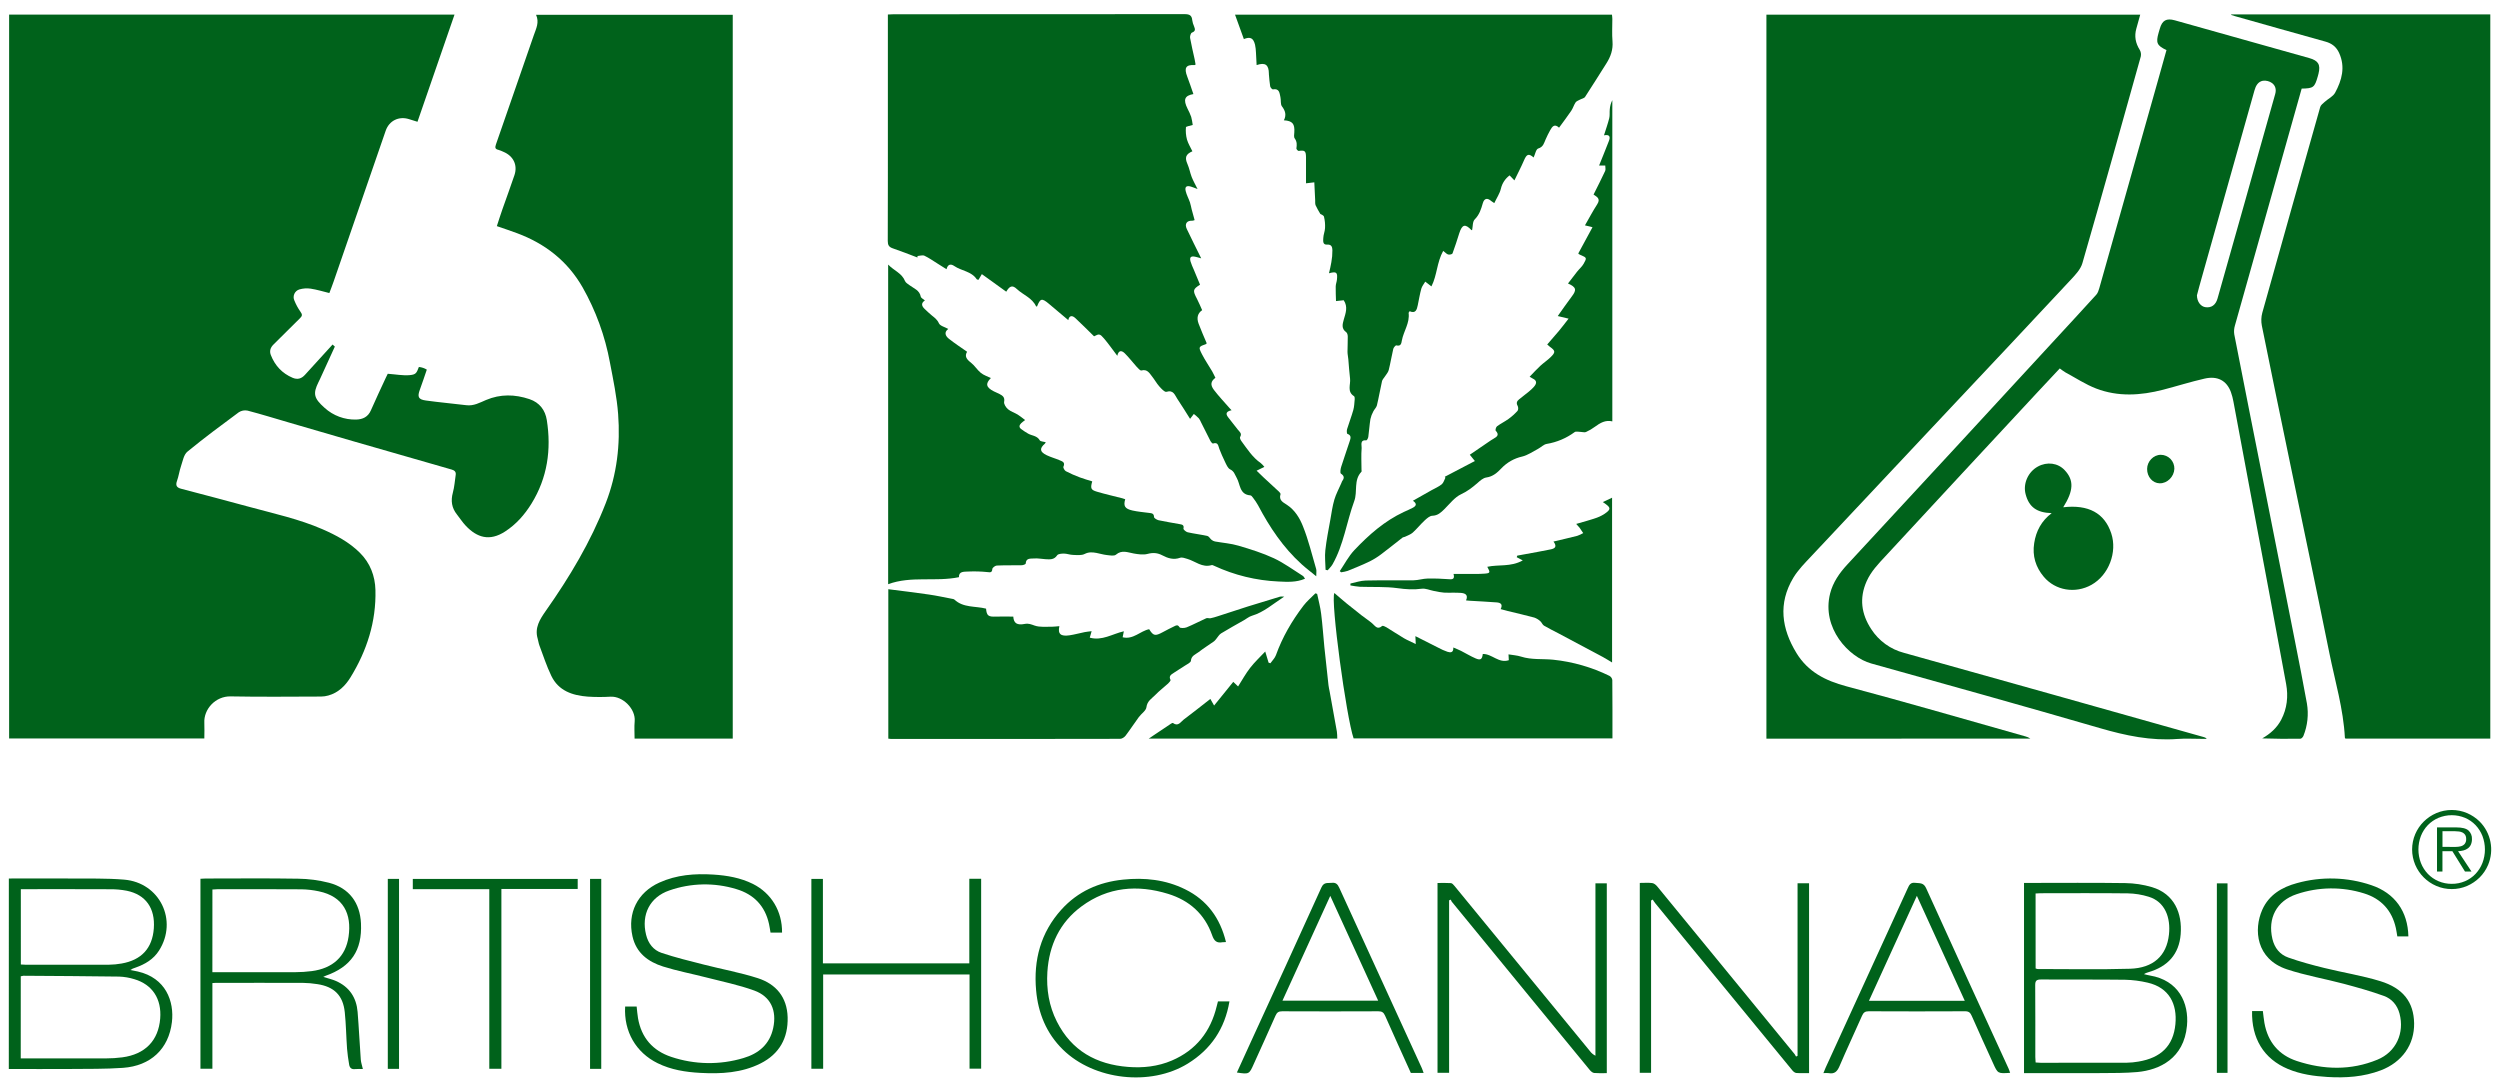 <svg xmlns="http://www.w3.org/2000/svg" width="142" height="62" viewBox="0 0 142 62" fill="none"><path d="M22.024 21.23C22.486 21.264 22.884 21.342 23.27 21.308C23.628 21.276 23.662 21.187 23.792 20.844C23.952 20.859 24.107 20.911 24.243 20.995C24.112 21.375 23.989 21.753 23.851 22.126C23.697 22.54 23.755 22.689 24.192 22.749C24.956 22.856 25.725 22.921 26.49 23.016C26.907 23.068 27.249 22.872 27.609 22.719C28.422 22.375 29.244 22.393 30.072 22.67C30.651 22.864 30.97 23.298 31.059 23.862C31.323 25.539 31.093 27.141 30.188 28.606C29.799 29.235 29.318 29.783 28.687 30.191C27.808 30.761 27.093 30.537 26.455 29.862C26.269 29.665 26.121 29.434 25.953 29.221C25.656 28.848 25.597 28.444 25.722 27.983C25.811 27.657 25.834 27.312 25.884 26.975C25.909 26.803 25.823 26.72 25.663 26.673C23.795 26.138 21.928 25.602 20.061 25.062C18.849 24.712 17.637 24.359 16.425 24.003C15.639 23.774 14.853 23.53 14.057 23.322C13.886 23.288 13.707 23.322 13.561 23.419C12.575 24.148 11.588 24.878 10.643 25.656C10.436 25.827 10.379 26.194 10.28 26.481C10.187 26.755 10.15 27.048 10.052 27.32C9.961 27.576 10.038 27.695 10.284 27.76C11.592 28.104 12.899 28.446 14.203 28.802C15.584 29.178 16.984 29.482 18.308 30.056C19.087 30.396 19.831 30.792 20.441 31.398C21.027 31.98 21.304 32.714 21.325 33.514C21.371 35.309 20.841 36.957 19.907 38.476C19.612 38.953 19.218 39.346 18.652 39.504C18.517 39.542 18.378 39.563 18.239 39.564C16.526 39.568 14.812 39.589 13.099 39.555C12.239 39.538 11.564 40.281 11.606 41.062C11.621 41.35 11.606 41.64 11.606 41.945H0.518V0.829H25.817L23.713 6.917L23.229 6.766C22.652 6.585 22.104 6.856 21.908 7.423C20.922 10.275 19.938 13.127 18.954 15.98C18.877 16.205 18.789 16.427 18.707 16.645C18.34 16.555 17.995 16.448 17.643 16.395C17.429 16.364 17.21 16.379 17.002 16.44C16.939 16.459 16.882 16.492 16.833 16.535C16.784 16.578 16.745 16.632 16.718 16.692C16.692 16.751 16.678 16.816 16.678 16.882C16.679 16.947 16.693 17.012 16.721 17.071C16.811 17.294 16.925 17.506 17.063 17.702C17.174 17.856 17.184 17.938 17.038 18.077C16.53 18.566 16.044 19.077 15.536 19.567C15.35 19.748 15.299 19.952 15.384 20.168C15.617 20.764 16.024 21.207 16.624 21.46C16.901 21.576 17.124 21.51 17.323 21.29C17.842 20.713 18.367 20.141 18.89 19.57L19.019 19.686C18.737 20.302 18.455 20.919 18.173 21.536C18.148 21.591 18.12 21.645 18.093 21.699C17.768 22.36 17.819 22.616 18.437 23.165C18.927 23.611 19.57 23.849 20.232 23.831C20.607 23.821 20.904 23.683 21.068 23.305C21.34 22.678 21.636 22.061 21.922 21.44C21.963 21.351 22.009 21.262 22.024 21.23Z" fill="#00621B"></path><path d="M100.332 41.958V0.835H121.564C121.489 1.104 121.418 1.364 121.345 1.621C121.221 2.055 121.297 2.451 121.536 2.831C121.603 2.944 121.624 3.079 121.597 3.207C120.502 7.124 119.407 11.04 118.28 14.947C118.182 15.289 117.894 15.597 117.639 15.87C115.372 18.3 113.098 20.724 110.818 23.141C108.176 25.952 105.535 28.764 102.897 31.576C102.526 31.972 102.131 32.365 101.856 32.825C100.99 34.276 101.191 35.71 102.044 37.101C102.697 38.164 103.685 38.664 104.87 38.98C108.276 39.886 111.661 40.874 115.054 41.83C115.149 41.854 115.24 41.895 115.321 41.951L100.332 41.958Z" fill="#00621B"></path><path d="M126.736 0.818H141.449V41.953H133.225C133.213 41.937 133.191 41.923 133.19 41.907C133.105 40.269 132.633 38.702 132.31 37.107C131.577 33.48 130.812 29.862 130.062 26.239C129.528 23.66 128.993 21.081 128.473 18.499C128.426 18.256 128.434 18.006 128.498 17.767C129.587 13.869 130.683 9.973 131.788 6.081C131.819 5.969 131.943 5.877 132.039 5.791C132.237 5.609 132.518 5.483 132.636 5.264C133.017 4.557 133.225 3.81 132.865 3.014C132.709 2.668 132.454 2.465 132.087 2.364C130.365 1.887 128.646 1.396 126.926 0.912C126.86 0.894 126.795 0.87 126.73 0.848L126.736 0.818Z" fill="#00621B"></path><path d="M41.62 41.951H36.044C36.044 41.618 36.02 41.286 36.05 40.963C36.11 40.275 35.385 39.536 34.681 39.572C34.249 39.597 33.815 39.596 33.382 39.568C32.514 39.502 31.725 39.24 31.316 38.391C31.047 37.834 30.857 37.242 30.638 36.66C30.592 36.539 30.578 36.406 30.541 36.281C30.356 35.656 30.662 35.183 30.999 34.7C32.351 32.781 33.552 30.777 34.406 28.579C35.041 26.946 35.241 25.249 35.11 23.522C35.036 22.538 34.83 21.562 34.644 20.59C34.368 19.088 33.842 17.644 33.089 16.317C32.235 14.828 30.968 13.843 29.379 13.249C29.016 13.112 28.642 12.991 28.221 12.844C28.325 12.525 28.428 12.198 28.541 11.877C28.766 11.233 29.004 10.594 29.221 9.948C29.413 9.375 29.16 8.859 28.593 8.623C28.503 8.579 28.409 8.542 28.313 8.513C28.131 8.471 28.105 8.393 28.167 8.211C28.893 6.141 29.599 4.065 30.322 1.995C30.451 1.624 30.644 1.269 30.448 0.84H41.62V41.951Z" fill="#00621B"></path><path d="M63.462 20.21C63.189 19.85 62.968 19.532 62.718 19.238C62.468 18.943 62.429 18.955 62.143 19.103C61.784 18.753 61.438 18.403 61.078 18.067C60.861 17.866 60.715 17.964 60.68 18.184C60.302 17.866 59.934 17.554 59.563 17.244C59.176 16.922 59.086 16.946 58.904 17.406C58.885 17.406 58.853 17.409 58.849 17.4C58.626 16.916 58.112 16.751 57.754 16.414C57.502 16.176 57.344 16.243 57.155 16.569L55.769 15.57C55.7 15.686 55.642 15.785 55.577 15.895C55.544 15.883 55.491 15.882 55.474 15.856C55.171 15.404 54.611 15.39 54.204 15.111C54.029 14.99 53.841 14.975 53.762 15.292C53.581 15.18 53.433 15.085 53.282 14.99C53.027 14.832 52.78 14.655 52.51 14.526C52.405 14.476 52.248 14.533 52.115 14.541L52.112 14.627C51.644 14.451 51.179 14.264 50.705 14.104C50.489 14.03 50.425 13.917 50.425 13.688C50.434 11.24 50.431 8.791 50.431 6.343C50.431 4.61 50.431 2.876 50.431 1.143V0.824C50.557 0.818 50.655 0.81 50.752 0.81C56.264 0.81 61.776 0.808 67.287 0.803C67.562 0.803 67.696 0.871 67.72 1.15C67.738 1.269 67.772 1.386 67.823 1.496C67.883 1.651 67.922 1.771 67.702 1.852C67.636 1.877 67.581 2.058 67.597 2.154C67.668 2.56 67.768 2.96 67.855 3.363C67.877 3.467 67.893 3.574 67.909 3.666C67.876 3.687 67.867 3.696 67.859 3.696C67.357 3.666 67.243 3.852 67.436 4.354C67.561 4.678 67.668 5.01 67.785 5.343C67.278 5.434 67.198 5.66 67.453 6.175C67.533 6.324 67.602 6.48 67.66 6.639C67.699 6.791 67.728 6.944 67.747 7.099C67.605 7.145 67.365 7.178 67.361 7.23C67.34 7.464 67.36 7.7 67.421 7.928C67.489 8.16 67.623 8.373 67.728 8.593C67.339 8.764 67.288 8.956 67.451 9.326C67.554 9.559 67.596 9.819 67.689 10.057C67.775 10.274 67.892 10.477 68.02 10.737C67.867 10.679 67.759 10.633 67.648 10.6C67.396 10.524 67.285 10.606 67.349 10.859C67.402 11.079 67.517 11.282 67.591 11.499C67.635 11.624 67.651 11.76 67.686 11.889C67.738 12.087 67.794 12.284 67.854 12.502C67.811 12.521 67.764 12.533 67.717 12.537C67.414 12.52 67.272 12.715 67.408 13.002C67.665 13.547 67.938 14.084 68.229 14.675C68.095 14.638 67.987 14.601 67.882 14.581C67.64 14.534 67.558 14.611 67.622 14.85C67.674 15.01 67.736 15.166 67.808 15.318C67.925 15.602 68.044 15.885 68.162 16.17C67.749 16.432 67.738 16.5 67.989 16.977C68.099 17.187 68.187 17.407 68.282 17.618C68.029 17.791 67.956 18.05 68.081 18.386C68.22 18.759 68.383 19.122 68.538 19.491C68.529 19.506 68.523 19.533 68.509 19.538C68.076 19.695 68.06 19.703 68.273 20.122C68.445 20.458 68.662 20.77 68.853 21.096C68.923 21.217 68.974 21.341 69.035 21.459C68.772 21.656 68.732 21.855 68.95 22.146C69.226 22.509 69.546 22.844 69.848 23.191C69.872 23.219 69.899 23.246 69.953 23.303C69.678 23.36 69.579 23.481 69.765 23.71C69.951 23.939 70.128 24.184 70.316 24.413C70.419 24.537 70.558 24.628 70.437 24.825C70.409 24.87 70.463 24.99 70.51 25.053C70.842 25.502 71.142 25.98 71.615 26.307C71.689 26.37 71.756 26.441 71.816 26.518L71.375 26.736C71.537 26.892 71.66 27.015 71.787 27.133C72.073 27.397 72.36 27.658 72.643 27.923C72.685 27.963 72.745 28.034 72.734 28.07C72.621 28.417 72.888 28.538 73.097 28.674C73.548 28.968 73.822 29.426 74.004 29.884C74.321 30.67 74.518 31.505 74.759 32.323C74.785 32.414 74.763 32.52 74.763 32.733C74.447 32.474 74.182 32.275 73.937 32.053C72.886 31.102 72.112 29.944 71.457 28.699C71.374 28.552 71.279 28.41 71.175 28.276C71.134 28.22 71.076 28.141 71.021 28.137C70.39 28.09 70.454 27.499 70.24 27.135C70.136 26.957 70.101 26.769 69.873 26.66C69.732 26.592 69.651 26.375 69.571 26.212C69.454 25.981 69.356 25.741 69.26 25.501C69.192 25.331 69.2 25.094 68.897 25.192C68.868 25.202 68.788 25.114 68.758 25.058C68.577 24.704 68.4 24.346 68.221 23.991C68.188 23.908 68.144 23.831 68.091 23.759C68.002 23.671 67.909 23.589 67.81 23.512L67.596 23.791C67.363 23.424 67.128 23.035 66.874 22.659C66.73 22.446 66.658 22.129 66.251 22.256C66.155 22.286 65.959 22.074 65.842 21.94C65.691 21.77 65.582 21.562 65.438 21.384C65.293 21.205 65.169 20.949 64.833 21.043C64.767 21.061 64.642 20.922 64.564 20.835C64.336 20.584 64.132 20.311 63.892 20.073C63.736 19.917 63.54 19.852 63.462 20.21Z" fill="#00621B"></path><path d="M81.973 14.251C81.611 14.899 81.629 15.634 81.308 16.261C81.329 16.265 81.308 16.268 81.292 16.258C81.178 16.172 81.067 16.084 80.955 15.997C80.878 16.128 80.773 16.252 80.731 16.395C80.646 16.703 80.595 17.021 80.529 17.336C80.476 17.591 80.409 17.828 80.067 17.677C80.038 17.727 80.007 17.754 80.01 17.777C80.083 18.345 79.728 18.805 79.627 19.332C79.598 19.488 79.581 19.69 79.311 19.617C79.272 19.607 79.157 19.738 79.138 19.817C79.043 20.216 78.98 20.624 78.879 21.022C78.844 21.16 78.728 21.277 78.65 21.403C78.598 21.485 78.52 21.559 78.5 21.645C78.396 22.105 78.318 22.57 78.208 23.027C78.177 23.152 78.059 23.253 78.001 23.374C77.927 23.51 77.872 23.655 77.839 23.806C77.786 24.142 77.766 24.482 77.719 24.818C77.709 24.889 77.642 25.011 77.61 25.009C77.223 24.976 77.354 25.291 77.341 25.448C77.309 25.855 77.332 26.266 77.333 26.675C77.333 26.715 77.35 26.772 77.329 26.796C76.874 27.272 77.12 27.919 76.923 28.456C76.486 29.648 76.325 30.935 75.686 32.058C75.616 32.179 75.505 32.282 75.414 32.392L75.293 32.366C75.285 31.994 75.238 31.619 75.279 31.254C75.343 30.67 75.46 30.093 75.564 29.515C75.631 29.132 75.684 28.744 75.793 28.373C75.886 28.058 76.049 27.764 76.18 27.459C76.191 27.421 76.206 27.384 76.225 27.348C76.346 27.18 76.386 27.046 76.165 26.902C76.108 26.865 76.14 26.642 76.178 26.52C76.33 26.031 76.506 25.552 76.662 25.063C76.712 24.905 76.782 24.728 76.532 24.643C76.498 24.632 76.488 24.462 76.513 24.379C76.624 24.016 76.764 23.657 76.867 23.291C76.923 23.092 76.928 22.878 76.948 22.669C76.952 22.614 76.943 22.525 76.908 22.503C76.496 22.243 76.726 21.841 76.683 21.504C76.636 21.142 76.619 20.773 76.585 20.408C76.573 20.267 76.539 20.128 76.538 19.985C76.538 19.696 76.557 19.408 76.553 19.12C76.553 19.035 76.526 18.915 76.468 18.872C76.181 18.668 76.252 18.416 76.328 18.147C76.428 17.794 76.577 17.435 76.323 17.054L75.885 17.101C75.878 16.818 75.862 16.547 75.868 16.277C75.868 16.148 75.923 16.021 75.937 15.893C75.984 15.465 75.916 15.405 75.486 15.522C75.534 15.302 75.59 15.099 75.62 14.897C75.662 14.671 75.682 14.442 75.68 14.212C75.674 14.055 75.648 13.874 75.382 13.894C75.116 13.914 75.157 13.671 75.163 13.518C75.169 13.329 75.254 13.144 75.262 12.955C75.274 12.738 75.254 12.52 75.202 12.308C75.179 12.222 75.02 12.17 74.996 12.152C74.898 11.994 74.808 11.83 74.727 11.661C74.692 11.577 74.707 11.472 74.702 11.377C74.686 11.043 74.67 10.711 74.653 10.356L74.181 10.412C74.181 9.899 74.186 9.407 74.181 8.915C74.176 8.568 74.104 8.522 73.765 8.573C73.727 8.579 73.629 8.474 73.635 8.432C73.665 8.229 73.676 8.049 73.541 7.864C73.481 7.785 73.509 7.634 73.517 7.516C73.548 7.033 73.415 6.864 72.924 6.833C73.077 6.54 73.01 6.297 72.816 6.043C72.721 5.918 72.768 5.693 72.728 5.517C72.676 5.292 72.675 5.008 72.3 5.077C72.258 5.084 72.158 4.97 72.146 4.902C72.107 4.675 72.095 4.444 72.073 4.215C72.073 4.205 72.073 4.194 72.073 4.185C72.067 3.678 71.87 3.529 71.376 3.697C71.364 3.456 71.355 3.219 71.339 2.985C71.334 2.835 71.316 2.686 71.286 2.54C71.19 2.158 71.018 2.07 70.651 2.219C70.486 1.764 70.322 1.312 70.15 0.834H91.56C91.567 0.909 91.581 0.995 91.581 1.081C91.581 1.504 91.555 1.928 91.59 2.351C91.628 2.819 91.486 3.219 91.243 3.601C90.839 4.235 90.444 4.875 90.033 5.503C89.979 5.585 89.836 5.607 89.736 5.662C89.652 5.708 89.545 5.744 89.494 5.816C89.395 5.965 89.345 6.147 89.246 6.294C89.032 6.611 88.799 6.915 88.554 7.252C88.287 6.999 88.16 7.203 88.045 7.405C87.952 7.57 87.87 7.743 87.792 7.917C87.698 8.128 87.661 8.348 87.369 8.436C87.243 8.474 87.195 8.767 87.11 8.946C86.835 8.704 86.716 8.748 86.566 9.102C86.403 9.48 86.211 9.846 86.018 10.246L85.746 9.962C85.497 10.146 85.321 10.414 85.251 10.716C85.184 10.997 85.009 11.252 84.875 11.537C84.817 11.502 84.76 11.464 84.706 11.422C84.486 11.225 84.306 11.257 84.223 11.543C84.127 11.881 84.031 12.195 83.764 12.462C83.637 12.59 83.66 12.866 83.616 13.072C83.595 13.072 83.582 13.072 83.577 13.069C83.222 12.695 83.049 12.742 82.885 13.251C82.764 13.634 82.643 14.019 82.502 14.396C82.484 14.443 82.333 14.476 82.26 14.456C82.174 14.436 82.102 14.348 81.973 14.251Z" fill="#00621B"></path><path d="M123.056 2.845C122.512 2.589 122.445 2.432 122.609 1.861C122.631 1.785 122.656 1.708 122.677 1.631C122.813 1.156 123.051 1.02 123.534 1.155C124.657 1.468 125.779 1.784 126.901 2.101L131.167 3.299C131.683 3.444 131.818 3.674 131.69 4.189C131.678 4.238 131.664 4.287 131.651 4.335C131.47 4.969 131.403 5.022 130.735 5.032C130.5 5.864 130.263 6.704 130.027 7.544C128.998 11.193 127.97 14.842 126.943 18.492C126.894 18.653 126.881 18.823 126.906 18.99C127.477 21.908 128.054 24.825 128.636 27.74C129.207 30.619 129.777 33.498 130.346 36.376C130.581 37.568 130.817 38.761 131.033 39.957C131.138 40.576 131.07 41.212 130.836 41.795C130.81 41.864 130.723 41.958 130.664 41.959C129.943 41.97 129.223 41.966 128.494 41.941C128.952 41.678 129.328 41.347 129.572 40.882C129.91 40.241 129.979 39.547 129.853 38.856C129.217 35.367 128.555 31.883 127.902 28.396C127.555 26.538 127.208 24.681 126.861 22.823C126.828 22.635 126.78 22.451 126.716 22.271C126.475 21.619 125.958 21.335 125.216 21.506C124.424 21.687 123.644 21.934 122.858 22.138C121.588 22.467 120.307 22.546 119.063 22.069C118.454 21.835 117.897 21.464 117.319 21.154C117.207 21.084 117.099 21.008 116.995 20.927C116.569 21.382 116.149 21.825 115.737 22.271C114.286 23.833 112.835 25.395 111.384 26.959C109.955 28.501 108.528 30.042 107.101 31.584C106.69 32.026 106.274 32.455 106.023 33.02C105.597 33.981 105.725 34.881 106.287 35.736C106.716 36.401 107.379 36.882 108.146 37.082C113.834 38.672 119.519 40.269 125.202 41.874C125.258 41.889 125.307 41.922 125.343 41.967H125.069C124.606 41.967 124.14 41.938 123.679 41.973C122.167 42.086 120.733 41.781 119.29 41.362C114.964 40.105 110.624 38.895 106.285 37.685C105.009 37.329 103.454 35.675 103.951 33.709C104.112 33.075 104.483 32.544 104.925 32.067C106.96 29.866 108.996 27.666 111.032 25.467C112.846 23.502 114.66 21.534 116.474 19.564C117.34 18.624 118.208 17.689 119.067 16.742C119.155 16.646 119.203 16.5 119.24 16.369C120.348 12.457 121.453 8.544 122.556 4.63C122.723 4.042 122.887 3.453 123.056 2.845ZM124.786 16.773C124.791 17.147 125.006 17.413 125.273 17.449C125.608 17.495 125.851 17.324 125.955 16.957C126.475 15.123 126.994 13.289 127.511 11.455C128.085 9.417 128.651 7.378 129.231 5.342C129.306 5.079 129.24 4.862 129.055 4.72C128.905 4.612 128.72 4.564 128.536 4.586C128.259 4.636 128.126 4.869 128.052 5.142C127.055 8.695 126.055 12.247 125.051 15.799C124.95 16.145 124.861 16.494 124.786 16.773Z" fill="#00621B"></path><path d="M54.467 32.784C53.125 33.06 51.756 32.698 50.447 33.183V15.029C50.788 15.38 51.227 15.517 51.404 15.962C51.443 16.061 51.571 16.13 51.667 16.204C51.909 16.386 52.23 16.483 52.299 16.848C52.314 16.926 52.44 16.983 52.534 17.066C52.302 17.218 52.347 17.385 52.521 17.549C52.652 17.67 52.78 17.8 52.92 17.912C53.079 18.042 53.233 18.145 53.329 18.361C53.396 18.513 53.667 18.574 53.862 18.684C53.609 18.872 53.695 19.083 53.903 19.247C54.227 19.502 54.573 19.73 54.931 19.98C54.774 20.237 54.908 20.412 55.144 20.594C55.357 20.759 55.503 21.01 55.712 21.18C55.876 21.313 56.093 21.379 56.282 21.473C55.961 21.792 56.004 22.002 56.45 22.229C56.557 22.284 56.671 22.325 56.777 22.382C56.951 22.475 57.084 22.563 57.034 22.825C57.011 22.949 57.138 23.144 57.252 23.242C57.409 23.375 57.623 23.438 57.803 23.547C57.943 23.632 58.068 23.742 58.226 23.859C58.123 23.941 58.056 23.983 58.001 24.04C57.891 24.149 57.864 24.268 58.004 24.371C58.132 24.468 58.266 24.555 58.405 24.634C58.624 24.755 58.907 24.744 59.058 25.01C59.099 25.082 59.273 25.08 59.399 25.116C59.388 25.143 59.374 25.169 59.356 25.192C59.031 25.476 59.054 25.663 59.454 25.857C59.689 25.97 59.944 26.038 60.185 26.141C60.337 26.206 60.52 26.256 60.402 26.508C60.377 26.563 60.467 26.726 60.542 26.765C60.8 26.899 61.065 27.016 61.337 27.117C61.567 27.204 61.807 27.268 62.039 27.342C61.927 27.737 61.956 27.826 62.312 27.93C62.785 28.072 63.268 28.178 63.747 28.302C63.803 28.316 63.857 28.338 63.912 28.357C63.8 28.743 63.89 28.898 64.325 28.997C64.635 29.067 64.955 29.092 65.272 29.134C65.413 29.153 65.545 29.155 65.549 29.368C65.549 29.428 65.707 29.526 65.805 29.549C66.206 29.636 66.612 29.698 67.015 29.772C67.151 29.796 67.266 29.821 67.22 30.023C67.208 30.075 67.362 30.211 67.457 30.233C67.827 30.317 68.207 30.359 68.577 30.444C68.67 30.465 68.734 30.596 68.819 30.664C68.875 30.709 68.941 30.741 69.012 30.756C69.459 30.836 69.919 30.867 70.353 30.997C71.034 31.198 71.718 31.412 72.359 31.71C72.937 31.981 73.46 32.371 74.004 32.712C74.051 32.741 74.076 32.805 74.125 32.871C73.624 33.088 73.118 33.052 72.614 33.029C71.351 32.973 70.111 32.67 68.965 32.138C68.92 32.117 68.862 32.086 68.823 32.098C68.285 32.261 67.893 31.875 67.432 31.742C67.302 31.704 67.144 31.643 67.032 31.681C66.661 31.814 66.335 31.71 66.02 31.543C65.747 31.399 65.492 31.38 65.185 31.461C64.943 31.526 64.656 31.484 64.399 31.439C64.052 31.379 63.727 31.216 63.385 31.506C63.28 31.595 63.039 31.545 62.863 31.526C62.665 31.505 62.471 31.442 62.274 31.405C62.05 31.366 61.845 31.345 61.608 31.465C61.422 31.559 61.163 31.526 60.937 31.518C60.769 31.514 60.602 31.445 60.434 31.444C60.301 31.444 60.102 31.457 60.047 31.54C59.871 31.808 59.624 31.774 59.382 31.762C59.164 31.751 58.943 31.701 58.728 31.721C58.547 31.739 58.274 31.676 58.26 32.013C58.26 32.048 58.117 32.103 58.04 32.105C57.566 32.115 57.091 32.102 56.618 32.123C56.526 32.127 56.371 32.244 56.364 32.318C56.346 32.542 56.243 32.508 56.081 32.494C55.722 32.457 55.362 32.447 55.002 32.463C54.773 32.479 54.453 32.434 54.467 32.784Z" fill="#00621B"></path><path d="M60.173 35.566C60.069 36.014 60.253 36.163 60.761 36.084C61.05 36.04 61.331 35.959 61.617 35.903C61.731 35.88 61.848 35.872 62.004 35.851C61.966 35.985 61.94 36.074 61.899 36.219C62.599 36.411 63.178 36.008 63.834 35.856C63.81 35.977 63.792 36.068 63.766 36.197C64.371 36.344 64.763 35.841 65.272 35.739C65.511 36.121 65.611 36.141 66.043 35.908C66.263 35.787 66.486 35.677 66.709 35.568C66.814 35.516 66.9 35.469 66.997 35.628C67.035 35.688 67.281 35.682 67.402 35.633C67.781 35.478 68.142 35.283 68.516 35.116C68.583 35.087 68.68 35.132 68.758 35.116C68.896 35.087 69.033 35.049 69.167 35.003C69.734 34.822 70.3 34.63 70.868 34.451C71.481 34.258 72.096 34.073 72.711 33.888C72.756 33.874 72.808 33.888 72.944 33.888C72.302 34.302 71.791 34.774 71.106 34.976C70.944 35.024 70.804 35.144 70.651 35.231C70.219 35.478 69.781 35.717 69.356 35.978C69.247 36.046 69.175 36.179 69.09 36.28C69.053 36.333 69.009 36.381 68.96 36.424C68.666 36.632 68.361 36.823 68.076 37.043C67.906 37.174 67.666 37.238 67.643 37.535C67.635 37.635 67.428 37.727 67.304 37.81C67.097 37.949 66.881 38.074 66.675 38.215C66.539 38.308 66.365 38.387 66.485 38.618C66.504 38.655 66.41 38.768 66.348 38.824C66.111 39.041 65.85 39.235 65.628 39.466C65.43 39.672 65.161 39.809 65.117 40.171C65.093 40.372 64.825 40.538 64.684 40.732C64.428 41.081 64.193 41.445 63.931 41.789C63.864 41.876 63.729 41.965 63.625 41.965C59.282 41.974 54.94 41.976 50.597 41.971C50.557 41.971 50.518 41.962 50.456 41.955V33.467C51.221 33.566 51.993 33.656 52.761 33.769C53.207 33.833 53.648 33.931 54.091 34.015C54.132 34.017 54.171 34.03 54.205 34.052C54.717 34.535 55.402 34.414 56.008 34.571C56.044 34.975 56.135 35.041 56.573 35.023C56.899 35.011 57.227 35.023 57.554 35.023C57.581 35.399 57.759 35.525 58.213 35.438C58.422 35.398 58.571 35.464 58.764 35.532C59.066 35.639 59.425 35.593 59.76 35.598C59.886 35.596 60.016 35.578 60.173 35.566Z" fill="#00621B"></path><path d="M76.885 41.942C76.473 40.752 75.564 34.074 75.793 33.684C76.031 33.887 76.26 34.089 76.496 34.282C76.774 34.51 77.056 34.732 77.339 34.953C77.537 35.106 77.749 35.243 77.939 35.405C78.108 35.55 78.231 35.793 78.506 35.555C78.541 35.525 78.676 35.586 78.748 35.63C79.083 35.833 79.409 36.053 79.746 36.252C79.94 36.365 80.149 36.452 80.415 36.581C80.406 36.391 80.401 36.279 80.394 36.133C80.842 36.359 81.268 36.577 81.697 36.791C81.864 36.882 82.038 36.96 82.218 37.022C82.374 37.068 82.562 37.095 82.549 36.777C82.721 36.852 82.857 36.904 82.986 36.969C83.264 37.11 83.53 37.275 83.815 37.397C84.1 37.519 84.185 37.45 84.222 37.147C84.739 37.127 85.129 37.695 85.7 37.499C85.695 37.385 85.69 37.289 85.683 37.168C85.933 37.211 86.173 37.224 86.394 37.295C86.995 37.488 87.617 37.41 88.226 37.472C89.335 37.588 90.415 37.898 91.416 38.389C91.459 38.413 91.496 38.446 91.525 38.487C91.553 38.527 91.572 38.574 91.579 38.623C91.59 39.72 91.587 40.817 91.587 41.942H76.885Z" fill="#00621B"></path><path d="M82.064 27.08L83.773 26.186L83.485 25.829C83.831 25.593 84.179 25.354 84.528 25.117C84.635 25.044 84.742 24.969 84.855 24.906C85.055 24.795 85.161 24.68 84.957 24.465C84.925 24.432 84.971 24.257 85.031 24.213C85.239 24.059 85.476 23.946 85.686 23.794C85.871 23.66 86.042 23.507 86.195 23.337C86.245 23.281 86.245 23.127 86.203 23.055C86.111 22.894 86.159 22.786 86.279 22.687C86.465 22.534 86.659 22.391 86.845 22.238C86.946 22.156 87.04 22.066 87.127 21.97C87.287 21.788 87.317 21.619 87.054 21.499C87.008 21.478 86.966 21.448 86.883 21.398C87.111 21.164 87.29 20.964 87.488 20.782C87.686 20.6 87.9 20.46 88.085 20.278C88.362 20.005 88.347 19.921 88.039 19.702C88.006 19.679 87.978 19.65 87.882 19.567C88.105 19.308 88.329 19.056 88.547 18.796C88.72 18.588 88.882 18.373 89.095 18.099L88.48 17.952C88.747 17.578 89.006 17.199 89.283 16.833C89.561 16.467 89.537 16.313 89.062 16.102C89.239 15.873 89.403 15.653 89.574 15.437C89.695 15.281 89.859 15.148 89.954 14.977C90.143 14.642 90.129 14.634 89.777 14.485C89.741 14.469 89.705 14.45 89.671 14.43C89.664 14.425 89.661 14.414 89.648 14.393L90.454 12.906L90.026 12.8C90.252 12.407 90.472 11.99 90.727 11.595C90.941 11.262 90.662 11.164 90.514 11.051C90.745 10.588 90.968 10.152 91.174 9.708C91.211 9.628 91.179 9.515 91.179 9.401H90.829C91.021 8.922 91.209 8.465 91.386 8.005C91.471 7.786 91.447 7.619 91.106 7.686C91.215 7.338 91.326 7.03 91.404 6.715C91.444 6.558 91.418 6.385 91.434 6.221C91.447 6.036 91.496 5.855 91.58 5.689V23.934C91.193 23.843 90.891 24.019 90.597 24.236C90.437 24.356 90.264 24.457 90.082 24.539C90.001 24.574 89.888 24.534 89.79 24.533C89.669 24.533 89.517 24.487 89.439 24.544C88.97 24.89 88.426 25.12 87.851 25.215C87.678 25.244 87.53 25.406 87.363 25.494C87.065 25.651 86.776 25.857 86.456 25.933C86.005 26.034 85.595 26.267 85.277 26.603C85.04 26.851 84.797 27.07 84.422 27.122C84.24 27.147 84.069 27.304 83.92 27.436C83.634 27.685 83.353 27.905 82.992 28.072C82.631 28.239 82.344 28.619 82.041 28.919C81.845 29.112 81.667 29.285 81.355 29.295C81.204 29.3 81.041 29.45 80.914 29.567C80.68 29.785 80.479 30.04 80.242 30.254C80.121 30.361 79.952 30.415 79.803 30.489C79.758 30.511 79.699 30.509 79.661 30.538C79.269 30.841 78.886 31.155 78.49 31.452C78.278 31.616 78.052 31.759 77.813 31.881C77.401 32.08 76.975 32.253 76.55 32.425C76.428 32.463 76.303 32.49 76.177 32.507L76.099 32.44C76.371 32.041 76.597 31.597 76.925 31.25C77.746 30.382 78.64 29.592 79.741 29.078C79.913 28.998 80.089 28.927 80.254 28.837C80.418 28.746 80.519 28.628 80.254 28.442L81.323 27.838C81.515 27.731 81.724 27.644 81.892 27.507C81.994 27.423 82.032 27.261 82.099 27.135L82.064 27.08Z" fill="#00621B"></path><path d="M85.237 34.598C85.377 34.318 85.228 34.235 85.021 34.217C84.506 34.178 83.989 34.153 83.473 34.122C83.412 34.122 83.357 34.111 83.271 34.103C83.416 33.778 83.207 33.694 82.975 33.676C82.659 33.652 82.339 33.676 82.022 33.661C81.829 33.643 81.638 33.612 81.449 33.568C81.216 33.524 80.975 33.41 80.753 33.44C80.29 33.504 79.852 33.473 79.388 33.409C78.682 33.31 77.958 33.355 77.242 33.329C77.061 33.313 76.882 33.287 76.704 33.252V33.145C76.992 33.085 77.28 32.981 77.569 32.974C78.475 32.952 79.382 32.974 80.29 32.961C80.557 32.957 80.823 32.866 81.09 32.861C81.507 32.852 81.926 32.872 82.342 32.901C82.55 32.916 82.626 32.85 82.561 32.599C82.792 32.599 82.996 32.599 83.2 32.599C83.569 32.599 83.939 32.61 84.307 32.584C84.653 32.56 84.659 32.523 84.478 32.194C85.116 32.053 85.803 32.215 86.493 31.832L86.15 31.65C86.159 31.62 86.17 31.59 86.18 31.56L86.656 31.473C87.13 31.385 87.605 31.303 88.077 31.205C88.291 31.161 88.473 31.07 88.238 30.76C88.721 30.645 89.159 30.546 89.592 30.434C89.708 30.393 89.82 30.342 89.926 30.28C89.856 30.177 89.79 30.072 89.717 29.971C89.67 29.911 89.613 29.853 89.528 29.759C89.943 29.638 90.33 29.536 90.705 29.404C90.9 29.333 91.084 29.233 91.249 29.106C91.484 28.925 91.466 28.825 91.219 28.643C91.171 28.608 91.122 28.575 91.042 28.518L91.566 28.269V37.629C91.374 37.515 91.203 37.403 91.021 37.306C90.189 36.859 89.356 36.416 88.522 35.975C88.248 35.829 87.966 35.696 87.699 35.537C87.611 35.485 87.573 35.356 87.491 35.286C87.392 35.194 87.275 35.123 87.148 35.078C86.645 34.942 86.136 34.827 85.63 34.703C85.514 34.674 85.399 34.642 85.237 34.598Z" fill="#00621B"></path><path d="M65.245 41.954C65.707 41.644 66.109 41.372 66.515 41.104C66.547 41.082 66.607 41.054 66.624 41.067C66.917 41.286 67.06 41.007 67.229 40.876C67.733 40.5 68.225 40.106 68.748 39.699C68.795 39.782 68.855 39.889 68.961 40.075C69.336 39.612 69.686 39.178 70.049 38.73L70.324 38.99C70.557 38.623 70.754 38.264 71.003 37.941C71.252 37.617 71.556 37.336 71.865 37.006C71.935 37.238 71.996 37.439 72.056 37.639L72.158 37.673C72.265 37.52 72.412 37.382 72.473 37.213C72.84 36.19 73.38 35.264 74.035 34.404C74.231 34.147 74.486 33.935 74.713 33.702L74.814 33.733C74.892 34.11 74.996 34.483 75.041 34.864C75.12 35.488 75.162 36.118 75.223 36.745C75.297 37.47 75.377 38.196 75.458 38.917C75.472 39.038 75.501 39.154 75.523 39.273C75.661 40.033 75.801 40.794 75.935 41.555C75.95 41.687 75.958 41.82 75.957 41.954H65.245Z" fill="#00621B"></path><path d="M0.502 49.899C1.684 49.899 2.842 49.892 4 49.899C5.016 49.907 6.037 49.88 7.048 49.963C9.076 50.13 10.119 52.282 9.033 53.992C8.715 54.493 8.233 54.772 7.689 54.963C7.587 54.99 7.489 55.036 7.402 55.096C7.542 55.124 7.682 55.149 7.821 55.18C9.422 55.543 9.903 56.882 9.765 58.054C9.584 59.579 8.561 60.542 6.984 60.654C5.981 60.724 4.971 60.709 3.965 60.718C2.816 60.727 1.667 60.718 0.5 60.718L0.502 49.899ZM1.178 60.117H1.541C3.031 60.117 4.522 60.121 6.015 60.117C6.327 60.117 6.638 60.097 6.947 60.057C8.244 59.885 8.998 59.107 9.099 57.854C9.189 56.739 8.656 55.919 7.625 55.616C7.346 55.53 7.057 55.481 6.766 55.47C4.952 55.444 3.141 55.436 1.328 55.423C1.278 55.428 1.228 55.438 1.179 55.453L1.178 60.117ZM1.184 54.783C1.284 54.789 1.365 54.796 1.442 54.796C3.023 54.796 4.604 54.8 6.186 54.796C6.427 54.793 6.668 54.77 6.905 54.728C8.038 54.531 8.654 53.857 8.737 52.738C8.822 51.585 8.28 50.816 7.199 50.594C6.893 50.535 6.581 50.507 6.27 50.509C4.679 50.501 3.087 50.505 1.496 50.505H1.183L1.184 54.783Z" fill="#00621B"></path><path d="M114.964 60.953V50.15H115.281C117.095 50.15 118.909 50.133 120.719 50.16C121.231 50.167 121.739 50.244 122.23 50.389C123.517 50.776 123.953 51.885 123.863 53.059C123.774 54.208 123.117 54.906 122.027 55.222C121.978 55.236 121.931 55.253 121.884 55.271C121.866 55.277 121.85 55.289 121.776 55.331C121.917 55.364 122.012 55.392 122.11 55.408C123.749 55.681 124.34 56.971 124.22 58.264C124.047 60.121 122.665 60.774 121.401 60.892C120.721 60.952 120.034 60.947 119.35 60.952C117.898 60.959 116.448 60.953 114.964 60.953ZM115.623 60.349C115.733 60.355 115.821 60.366 115.909 60.366C117.541 60.366 119.174 60.366 120.807 60.362C121.028 60.358 121.248 60.337 121.466 60.298C122.743 60.084 123.445 59.405 123.563 58.172C123.672 57.033 123.215 56.098 121.985 55.814C121.564 55.715 121.135 55.66 120.703 55.65C119.111 55.63 117.52 55.645 115.926 55.635C115.676 55.635 115.598 55.706 115.6 55.959C115.611 57.319 115.605 58.68 115.606 60.038C115.607 60.141 115.617 60.238 115.623 60.351V60.349ZM115.623 55.009C115.656 55.024 115.69 55.035 115.725 55.041C117.479 55.041 119.232 55.077 120.982 55.025C122.307 54.985 123.066 54.291 123.197 53.081C123.301 52.122 122.976 51.217 122.043 50.934C121.66 50.815 121.262 50.751 120.86 50.743C119.208 50.723 117.557 50.735 115.902 50.736C115.815 50.736 115.727 50.745 115.621 50.75L115.623 55.009Z" fill="#00621B"></path><path d="M93.14 50.15C93.386 50.15 93.618 50.13 93.844 50.158C93.946 50.171 94.058 50.26 94.127 50.345C95.726 52.289 97.322 54.236 98.915 56.187C99.923 57.418 100.931 58.649 101.939 59.88C101.967 59.921 101.993 59.965 102.015 60.011L102.101 59.973V50.171H102.755V60.952C102.507 60.952 102.267 60.965 102.029 60.945C101.948 60.938 101.857 60.862 101.801 60.792C99.735 58.279 97.671 55.764 95.61 53.248C95.08 52.602 94.55 51.956 94.021 51.308C93.966 51.241 93.923 51.166 93.874 51.094L93.781 51.15V60.936H93.138L93.14 50.15Z" fill="#00621B"></path><path d="M81.651 60.935V50.154C81.916 50.154 82.166 50.143 82.414 50.161C82.483 50.166 82.558 50.251 82.61 50.315C85.179 53.445 87.746 56.575 90.312 59.707C90.392 59.817 90.499 59.905 90.621 59.964V50.173H91.266V60.954C91.026 60.963 90.787 60.961 90.547 60.945C90.457 60.936 90.357 60.847 90.293 60.768C89.139 59.369 87.989 57.968 86.842 56.564C85.38 54.78 83.918 52.995 82.456 51.211C82.434 51.176 82.416 51.138 82.403 51.099L82.309 51.139V60.934L81.651 60.935Z" fill="#00621B"></path><path d="M18.361 55.488C18.625 55.571 18.863 55.624 19.082 55.72C19.844 56.055 20.245 56.661 20.312 57.477C20.386 58.38 20.426 59.284 20.493 60.188C20.506 60.354 20.565 60.518 20.611 60.721C20.462 60.714 20.312 60.715 20.163 60.725C19.956 60.749 19.861 60.645 19.831 60.466C19.783 60.168 19.735 59.87 19.713 59.57C19.663 58.878 19.655 58.179 19.583 57.492C19.484 56.54 18.979 56.041 18.02 55.898C17.751 55.855 17.479 55.831 17.206 55.827C15.555 55.821 13.903 55.827 12.251 55.827C12.202 55.827 12.152 55.833 12.064 55.838V60.705H11.385V49.914C11.483 49.909 11.58 49.9 11.677 49.9C13.431 49.9 15.184 49.88 16.934 49.91C17.526 49.917 18.116 49.995 18.69 50.142C19.836 50.445 20.449 51.274 20.504 52.453C20.573 53.987 19.944 54.916 18.488 55.427C18.445 55.445 18.402 55.465 18.361 55.488ZM12.063 55.22H12.422C13.874 55.22 15.325 55.223 16.776 55.22C17.088 55.219 17.399 55.199 17.708 55.159C18.898 55.003 19.634 54.339 19.799 53.2C19.984 51.924 19.519 50.918 18.106 50.626C17.781 50.556 17.451 50.518 17.119 50.513C15.528 50.501 13.937 50.507 12.343 50.508C12.255 50.508 12.167 50.518 12.065 50.524L12.063 55.22Z" fill="#00621B"></path><path d="M116.535 29.147C115.684 29.12 115.243 28.8 115.053 28.062C114.9 27.468 115.196 26.803 115.75 26.5C116.276 26.212 116.888 26.294 117.273 26.705C117.809 27.273 117.786 27.867 117.191 28.813C118.627 28.648 119.537 29.142 119.919 30.295C120.274 31.365 119.775 32.668 118.798 33.217C117.882 33.732 116.746 33.546 116.087 32.761C115.623 32.209 115.429 31.569 115.542 30.852C115.646 30.161 115.96 29.582 116.535 29.147Z" fill="#00621B"></path><path d="M44.421 52.973H43.766C43.737 52.81 43.716 52.645 43.68 52.483C43.454 51.452 42.813 50.794 41.817 50.499C40.574 50.121 39.243 50.149 38.017 50.578C36.908 50.959 36.416 51.951 36.696 53.089C36.817 53.587 37.112 53.969 37.581 54.125C38.367 54.387 39.178 54.586 39.983 54.79C41.003 55.052 42.046 55.239 43.045 55.56C44.083 55.894 44.705 56.641 44.738 57.779C44.769 58.966 44.268 59.866 43.198 60.404C42.128 60.942 40.954 61.005 39.778 60.94C38.94 60.894 38.117 60.766 37.352 60.389C36.117 59.782 35.428 58.587 35.508 57.173H36.162C36.187 57.389 36.201 57.616 36.24 57.839C36.432 58.942 37.076 59.681 38.125 60.03C39.452 60.476 40.884 60.5 42.225 60.098C43.084 59.847 43.718 59.325 43.918 58.391C44.13 57.403 43.788 56.608 42.843 56.263C41.96 55.942 41.029 55.755 40.117 55.519C39.3 55.309 38.467 55.151 37.665 54.899C36.813 54.63 36.136 54.128 35.925 53.183C35.63 51.86 36.209 50.696 37.448 50.132C38.428 49.687 39.466 49.609 40.522 49.676C41.299 49.725 42.06 49.857 42.766 50.207C43.814 50.734 44.433 51.758 44.421 52.973Z" fill="#00621B"></path><path d="M127.918 57.427H128.53C128.56 57.656 128.58 57.884 128.62 58.108C128.814 59.185 129.433 59.928 130.464 60.266C131.989 60.767 133.534 60.81 135.04 60.188C136.1 59.751 136.583 58.676 136.294 57.575C136.166 57.091 135.857 56.732 135.409 56.57C134.666 56.301 133.898 56.086 133.136 55.882C132.059 55.596 130.952 55.408 129.898 55.058C128.15 54.477 127.993 52.806 128.498 51.672C128.875 50.825 129.617 50.389 130.469 50.16C131.856 49.775 133.326 49.815 134.69 50.277C136.025 50.724 136.768 51.768 136.796 53.189H136.168C136.14 53.029 136.119 52.87 136.085 52.714C135.863 51.71 135.248 51.045 134.279 50.745C133.03 50.353 131.688 50.369 130.448 50.79C129.307 51.168 128.796 52.16 129.072 53.33C129.193 53.842 129.495 54.219 129.974 54.388C130.643 54.625 131.333 54.812 132.024 54.981C133.077 55.242 134.156 55.41 135.19 55.726C136.51 56.129 137.1 56.931 137.122 58.119C137.143 59.332 136.437 60.336 135.23 60.795C134.251 61.166 133.235 61.235 132.199 61.172C131.432 61.126 130.679 61.019 129.961 60.721C128.571 60.142 127.881 58.97 127.918 57.427Z" fill="#00621B"></path><path d="M55.07 55.35H46.755V60.705H46.086V49.922H46.741V54.719H55.057V49.914H55.729V60.7H55.07V55.35Z" fill="#00621B"></path><path d="M70.255 60.919C70.496 60.392 70.732 59.872 70.969 59.354C72.335 56.373 73.708 53.395 75.058 50.405C75.202 50.085 75.421 50.173 75.643 50.145C75.866 50.118 75.975 50.215 76.067 50.419C77.624 53.833 79.186 57.244 80.752 60.652C80.793 60.741 80.821 60.833 80.862 60.943H80.136C79.645 59.855 79.151 58.776 78.672 57.69C78.591 57.509 78.498 57.44 78.293 57.441C76.471 57.449 74.648 57.449 72.824 57.441C72.618 57.441 72.527 57.511 72.447 57.693C72.043 58.614 71.623 59.528 71.21 60.444C70.956 61.018 70.946 61.024 70.255 60.919ZM72.844 56.837H78.28L75.559 50.885L72.844 56.837Z" fill="#00621B"></path><path d="M114.175 60.937C113.475 60.984 113.475 60.984 113.208 60.393C112.801 59.495 112.389 58.599 111.992 57.697C111.913 57.516 111.823 57.439 111.615 57.44C109.792 57.449 107.968 57.449 106.144 57.44C105.938 57.44 105.846 57.51 105.765 57.692C105.342 58.649 104.895 59.595 104.485 60.557C104.356 60.859 104.202 61.018 103.865 60.953C103.766 60.945 103.667 60.945 103.569 60.953C103.62 60.827 103.653 60.735 103.694 60.647C105.248 57.252 106.801 53.858 108.354 50.463C108.442 50.271 108.514 50.11 108.782 50.145C109.032 50.178 109.253 50.115 109.405 50.451C110.951 53.871 112.522 57.279 114.085 60.691C114.118 60.762 114.14 60.838 114.175 60.937ZM108.878 50.884C107.952 52.913 107.06 54.867 106.157 56.844H111.599L108.878 50.884Z" fill="#00621B"></path><path d="M69.636 53.509C69.57 53.509 69.505 53.512 69.439 53.519C69.107 53.58 68.963 53.448 68.848 53.119C68.425 51.91 67.55 51.141 66.348 50.771C64.609 50.236 62.934 50.375 61.435 51.479C60.192 52.395 59.589 53.684 59.491 55.209C59.43 56.188 59.581 57.136 60.028 58.022C60.866 59.683 62.274 60.46 64.075 60.601C64.927 60.668 65.768 60.578 66.562 60.238C67.94 59.647 68.764 58.592 69.111 57.148C69.132 57.06 69.156 56.974 69.18 56.879H69.833C69.572 58.429 68.782 59.6 67.467 60.412C65.35 61.717 62.146 61.356 60.373 59.617C59.431 58.693 58.966 57.54 58.851 56.25C58.698 54.532 59.108 52.969 60.288 51.664C61.223 50.63 62.413 50.106 63.787 49.963C65.014 49.835 66.206 49.963 67.317 50.513C68.558 51.124 69.302 52.138 69.636 53.509Z" fill="#00621B"></path><path d="M23.447 50.505V49.923H32.813V50.493H28.479V60.706H27.792V50.505H23.447Z" fill="#00621B"></path><path d="M126.523 60.938H125.918V50.175H126.523V60.938Z" fill="#00621B"></path><path d="M22.665 60.711H22.027V49.921H22.665V60.711Z" fill="#00621B"></path><path d="M34.151 60.711H33.515V49.921H34.151V60.711Z" fill="#00621B"></path><path d="M121.956 26.634C121.959 26.203 122.319 25.831 122.736 25.833C122.839 25.834 122.941 25.855 123.035 25.896C123.13 25.937 123.215 25.996 123.287 26.07C123.358 26.144 123.414 26.232 123.451 26.328C123.489 26.424 123.506 26.526 123.504 26.629C123.486 27.081 123.096 27.464 122.666 27.452C122.266 27.443 121.952 27.082 121.956 26.634Z" fill="#00621B"></path><path d="M139.26 50.499C138.958 50.501 138.66 50.44 138.383 50.321C137.845 50.091 137.416 49.662 137.186 49.124C137.069 48.847 137.008 48.55 137.008 48.25C137.008 47.949 137.069 47.652 137.186 47.376C137.3 47.11 137.464 46.868 137.67 46.665C137.876 46.461 138.118 46.298 138.384 46.184C138.66 46.067 138.957 46.007 139.258 46.007C139.558 46.007 139.855 46.067 140.132 46.184C140.397 46.299 140.64 46.462 140.846 46.665C141.16 46.981 141.373 47.384 141.458 47.822C141.544 48.259 141.497 48.712 141.325 49.124C141.213 49.391 141.05 49.633 140.846 49.838C140.64 50.042 140.398 50.207 140.132 50.322C139.856 50.44 139.56 50.501 139.26 50.499ZM139.26 50.202C139.519 50.205 139.777 50.153 140.016 50.051C140.24 49.955 140.442 49.814 140.611 49.636C140.779 49.457 140.912 49.247 141.002 49.017C141.191 48.523 141.191 47.976 141.002 47.482C140.912 47.253 140.779 47.044 140.611 46.866C140.442 46.69 140.239 46.55 140.016 46.454C139.776 46.355 139.519 46.303 139.26 46.303C139 46.303 138.744 46.355 138.504 46.454C138.278 46.55 138.074 46.69 137.902 46.866C137.732 47.044 137.598 47.253 137.508 47.482C137.319 47.976 137.319 48.523 137.508 49.017C137.598 49.247 137.732 49.457 137.902 49.636C138.073 49.814 138.278 49.955 138.504 50.051C138.743 50.153 139 50.204 139.26 50.202ZM140.38 49.503H140.011L139.294 48.347H138.731V49.503H138.422V46.997H139.519C139.851 46.997 140.082 47.056 140.212 47.174C140.278 47.236 140.329 47.311 140.363 47.395C140.397 47.478 140.412 47.568 140.407 47.658C140.41 47.766 140.389 47.873 140.347 47.972C140.31 48.056 140.253 48.128 140.181 48.183C140.106 48.239 140.02 48.28 139.929 48.304C139.828 48.33 139.723 48.345 139.618 48.348L140.38 49.503ZM139.201 48.104H139.485C139.582 48.105 139.679 48.093 139.773 48.069C139.857 48.048 139.933 48.003 139.991 47.939C140.055 47.858 140.086 47.757 140.078 47.654C140.082 47.573 140.062 47.491 140.021 47.42C139.985 47.365 139.935 47.319 139.876 47.29C139.813 47.258 139.745 47.238 139.675 47.229C139.6 47.219 139.525 47.214 139.45 47.214H138.733V48.103L139.201 48.104Z" fill="#00621B"></path></svg>